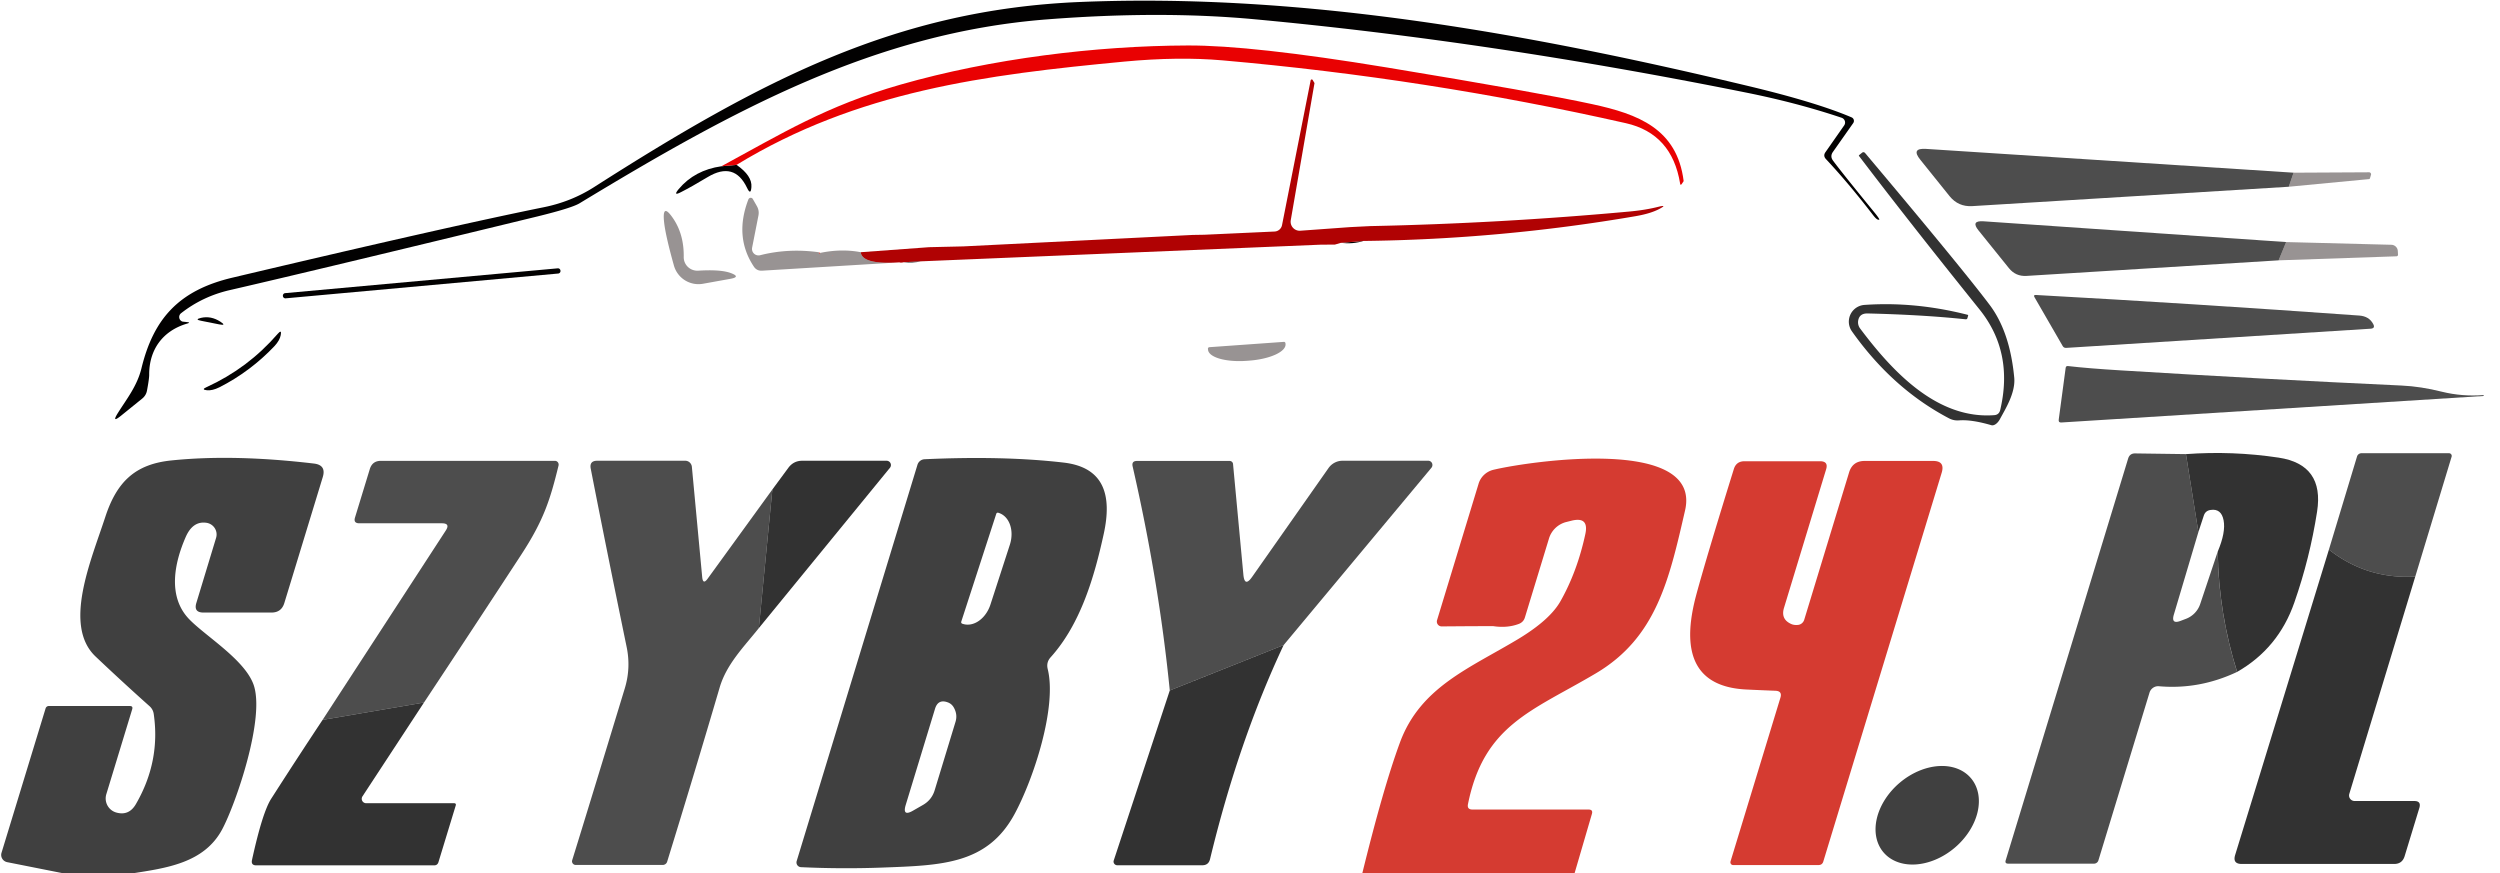 <?xml version="1.0" encoding="UTF-8" standalone="no"?>
<!DOCTYPE svg PUBLIC "-//W3C//DTD SVG 1.1//EN" "http://www.w3.org/Graphics/SVG/1.1/DTD/svg11.dtd">
<svg xmlns="http://www.w3.org/2000/svg" version="1.1" viewBox="0.00 0.00 249.00 87.00">
<g fill="#000000" fill-opacity="0.698">
<path d="
  M 228.44 17.20
  L 227.96 18.60
  L 196.43 20.53
  Q 195.05 20.61 194.18 19.54
  L 191.27 15.92
  Q 190.30 14.73 191.83 14.83
  L 228.44 17.20
  Z"
/>
<path d="
  M 227.70 24.11
  L 226.95 25.93
  L 201.85 27.48
  Q 200.77 27.55 200.09 26.71
  L 197.06 22.95
  Q 196.26 21.96 197.54 22.04
  L 227.70 24.11
  Z"
/>
<path d="
  M 205.44 34.46
  L 202.64 29.61
  Q 202.49 29.36 202.78 29.38
  Q 218.23 30.23 234.99 31.43
  Q 235.96 31.50 236.37 32.27
  Q 236.61 32.71 236.10 32.74
  L 205.79 34.65
  Q 205.55 34.66 205.44 34.46
  Z"
/>
<path d="
  M 243.23 39.02
  Q 245.23 39.51 247.33 39.35
  Q 247.37 39.35 247.38 39.40
  Q 247.38 39.41 247.38 39.42
  Q 247.38 39.44 247.36 39.44
  L 205.31 42.08
  Q 205.00 42.10 205.05 41.79
  L 205.74 36.64
  Q 205.77 36.43 205.98 36.46
  Q 207.95 36.69 211.24 36.89
  Q 225.20 37.75 239.20 38.40
  Q 241.13 38.49 243.23 39.02
  Z"
/>
<path d="
  M 217.72 45.23
  L 218.96 52.99
  L 216.52 61.20
  Q 216.21 62.22 217.21 61.83
  L 217.76 61.62
  A 2.39 2.38 -1.7 0 0 219.14 60.16
  L 220.89 54.93
  Q 220.97 61.05 222.82 66.92
  Q 219.06 68.70 215.04 68.35
  A 0.91 0.90 -78.6 0 0 214.09 68.99
  L 209.00 85.70
  A 0.46 0.46 0.0 0 1 208.56 86.02
  L 200.02 86.02
  Q 199.66 86.02 199.77 85.68
  L 211.96 45.68
  Q 212.12 45.15 212.67 45.16
  L 217.72 45.23
  Z"
/>
<path d="
  M 240.56 57.43
  Q 235.73 57.70 231.96 54.74
  L 234.76 45.47
  A 0.47 0.46 8.3 0 1 235.21 45.14
  L 243.92 45.14
  A 0.27 0.27 0.0 0 1 244.18 45.49
  L 240.56 57.43
  Z"
/>
<path d="
  M 42.23 69.97
  L 32.13 71.70
  L 44.40 52.84
  Q 44.87 52.12 44.01 52.12
  L 35.79 52.12
  Q 35.18 52.12 35.36 51.54
  L 36.83 46.73
  Q 37.08 45.90 37.94 45.90
  L 55.27 45.90
  A 0.38 0.37 -82.8 0 1 55.63 46.37
  C 54.80 49.77 54.15 51.83 51.90 55.27
  Q 47.06 62.68 42.23 69.97
  Z"
/>
<path d="
  M 76.93 48.75
  L 75.58 62.56
  C 74.08 64.44 72.37 66.14 71.68 68.47
  Q 69.21 76.88 66.45 85.82
  A 0.47 0.46 8.3 0 1 66.00 86.15
  L 57.34 86.15
  A 0.37 0.36 8.7 0 1 56.99 85.68
  Q 58.60 80.49 62.23 68.56
  Q 62.85 66.52 62.41 64.42
  Q 60.36 54.48 58.84 46.69
  Q 58.68 45.89 59.49 45.89
  L 68.25 45.89
  A 0.67 0.66 87.1 0 1 68.91 46.49
  L 69.94 57.49
  Q 70.02 58.27 70.48 57.64
  L 76.93 48.75
  Z"
/>
<path d="
  M 127.85 64.25
  L 116.51 68.77
  Q 115.43 57.90 112.81 46.45
  Q 112.69 45.91 113.25 45.91
  L 122.47 45.91
  A 0.34 0.33 -2.8 0 1 122.81 46.21
  L 123.84 57.23
  Q 123.96 58.53 124.71 57.46
  L 132.32 46.62
  A 1.71 1.71 0.0 0 1 133.72 45.89
  L 142.25 45.89
  A 0.43 0.42 -69.9 0 1 142.57 46.59
  L 127.85 64.25
  Z"
/>
</g>
<g fill="#cb0d01" fill-opacity="0.808">
<path d="
  M 81.53 25.12
  Q 81.61 25.15 81.69 25.19
  Q 81.70 25.48 81.53 25.12
  Z"
/>
<path d="
  M 82.92 25.45
  A 0.03 0.03 0.0 0 1 82.89 25.48
  A 0.03 0.03 0.0 0 1 82.86 25.45
  A 0.03 0.03 0.0 0 1 82.89 25.42
  A 0.03 0.03 0.0 0 1 82.92 25.45
  Z"
/>
<path d="
  M 156.82 87.00
  L 135.68 87.00
  Q 137.78 78.44 139.44 73.94
  C 141.48 68.43 146.35 66.57 151.21 63.65
  Q 154.34 61.76 155.40 59.92
  Q 157.09 56.95 157.90 53.19
  Q 158.28 51.43 156.53 51.86
  L 156.01 51.99
  A 2.42 2.42 0.0 0 0 154.28 53.63
  L 151.88 61.50
  Q 151.74 61.96 151.28 62.14
  Q 150.12 62.58 148.70 62.36
  L 146.29 62.37
  L 143.59 62.39
  A 0.48 0.48 0.0 0 1 143.13 61.77
  L 147.27 48.17
  A 2.05 2.02 1.7 0 1 148.75 46.79
  C 152.26 45.95 169.56 43.38 167.83 50.85
  C 166.24 57.77 164.96 63.51 158.94 67.07
  C 152.63 70.81 147.81 72.17 146.21 80.09
  Q 146.10 80.63 146.66 80.63
  L 158.22 80.63
  Q 158.69 80.63 158.55 81.08
  L 156.82 87.00
  Z"
/>
<path d="
  M 176.84 68.80
  Q 175.28 68.74 174.03 68.68
  C 167.98 68.43 167.67 63.96 168.96 59.20
  Q 170.01 55.34 172.69 46.72
  Q 172.93 45.94 173.75 45.94
  L 181.28 45.94
  Q 182.13 45.94 181.88 46.75
  L 177.69 60.53
  Q 177.33 61.70 178.45 62.17
  Q 178.73 62.28 179.10 62.24
  A 0.74 0.72 -84.9 0 0 179.70 61.73
  L 184.17 47.05
  Q 184.52 45.91 185.72 45.91
  L 192.54 45.91
  Q 193.75 45.91 193.39 47.09
  L 181.60 85.81
  Q 181.49 86.16 181.12 86.16
  L 172.62 86.16
  A 0.28 0.27 -81.4 0 1 172.36 85.80
  L 177.33 69.49
  Q 177.53 68.83 176.84 68.80
  Z"
/>
</g>
<g fill="#000000" fill-opacity="0.804">
<path d="
  M 198.34 42.35
  Q 196.35 41.77 195.12 41.87
  Q 194.59 41.91 194.13 41.67
  Q 188.50 38.72 184.45 33.00
  A 1.67 1.67 0.0 0 1 185.70 30.37
  Q 190.73 30.02 195.96 31.35
  Q 196.04 31.37 196.03 31.42
  L 195.96 31.67
  Q 195.92 31.82 195.76 31.80
  Q 191.48 31.35 186.02 31.22
  Q 185.22 31.20 185.08 31.90
  A 1.03 1.02 32.4 0 0 185.27 32.72
  C 188.53 37.07 192.96 41.77 198.62 41.35
  Q 199.10 41.32 199.22 40.84
  Q 200.58 35.07 197.16 30.82
  Q 190.06 21.99 185.16 15.54
  Q 185.12 15.48 185.18 15.44
  L 185.45 15.22
  Q 185.62 15.08 185.77 15.25
  Q 195.31 26.58 198.15 30.34
  Q 200.19 33.03 200.62 37.63
  C 200.75 39.13 199.74 40.73 199.19 41.75
  A 1.00 0.57 -64.9 0 1 198.34 42.35
  Z"
/>
<path d="
  M 222.82 66.92
  Q 220.97 61.05 220.89 54.93
  Q 221.70 53.01 221.47 51.82
  Q 221.24 50.63 220.18 50.79
  Q 219.66 50.86 219.50 51.35
  L 218.96 52.99
  L 217.72 45.23
  Q 222.35 44.89 226.95 45.58
  Q 231.52 46.27 230.78 50.97
  Q 230.06 55.59 228.52 60.00
  Q 226.93 64.57 222.82 66.92
  Z"
/>
<path d="
  M 75.58 62.56
  L 76.93 48.75
  L 78.53 46.58
  Q 79.05 45.89 79.91 45.89
  L 88.30 45.89
  A 0.43 0.43 0.0 0 1 88.64 46.59
  L 75.58 62.56
  Z"
/>
<path d="
  M 231.96 54.74
  Q 235.73 57.70 240.56 57.43
  L 233.99 79.07
  A 0.55 0.55 0.0 0 0 234.52 79.78
  L 240.46 79.78
  Q 241.17 79.78 240.97 80.46
  L 239.50 85.28
  Q 239.26 86.05 238.46 86.05
  L 223.28 86.05
  Q 222.35 86.05 222.62 85.16
  L 231.96 54.74
  Z"
/>
<path d="
  M 127.85 64.25
  Q 123.35 73.83 120.52 85.57
  Q 120.37 86.18 119.75 86.18
  L 111.28 86.18
  A 0.37 0.36 9.1 0 1 110.93 85.70
  L 116.51 68.77
  L 127.85 64.25
  Z"
/>
<path d="
  M 42.23 69.97
  L 36.10 79.32
  A 0.44 0.44 0.0 0 0 36.47 80.00
  L 45.21 80.00
  Q 45.46 80.00 45.39 80.23
  L 43.67 85.87
  Q 43.57 86.19 43.24 86.19
  L 25.53 86.19
  Q 24.98 86.19 25.10 85.65
  Q 26.14 80.90 27.02 79.54
  Q 29.58 75.54 32.13 71.70
  L 42.23 69.97
  Z"
/>
</g>
<g fill="#010000" fill-opacity="0.996">
<path d="
  M 18.17 32.03
  L 18.63 32.08
  Q 19.02 32.12 18.64 32.23
  C 16.17 32.95 14.84 34.88 14.86 37.33
  Q 14.86 37.73 14.64 38.90
  Q 14.55 39.39 14.15 39.71
  L 12.06 41.40
  Q 11.07 42.20 11.75 41.12
  C 12.60 39.76 13.66 38.45 14.09 36.68
  C 15.29 31.75 17.81 28.91 23.17 27.65
  Q 44.67 22.56 54.16 20.64
  Q 56.88 20.09 59.13 18.66
  C 75.92 7.93 89.32 0.97 107.51 0.20
  C 130.02 -0.74 152.67 3.43 174.14 8.57
  Q 180.88 10.18 184.42 11.69
  A 0.38 0.38 0.0 0 1 184.58 12.26
  L 182.56 15.13
  Q 182.25 15.57 182.57 16.00
  Q 183.37 17.09 186.75 21.23
  A 0.76 0.07 50.8 0 1 187.18 21.87
  L 187.17 21.87
  Q 186.98 21.98 186.54 21.40
  Q 184.10 18.23 181.86 15.84
  Q 181.56 15.51 181.82 15.15
  L 183.68 12.49
  A 0.50 0.50 0.0 0 0 183.43 11.73
  Q 178.97 10.23 173.81 9.20
  Q 148.44 4.10 124.97 1.92
  Q 115.60 1.05 104.29 1.93
  C 87.19 3.25 73.06 10.95 57.72 20.25
  Q 56.94 20.72 53.52 21.56
  Q 31.88 26.82 22.91 28.89
  Q 20.19 29.51 18.03 31.20
  A 0.48 0.48 0.0 0 0 18.17 32.03
  Z"
/>
<path d="
  M 71.85 16.56
  L 73.36 16.42
  Q 74.93 17.51 74.84 18.63
  Q 74.78 19.50 74.41 18.72
  Q 73.14 16.04 70.48 17.64
  Q 68.85 18.62 67.84 19.13
  Q 66.98 19.58 67.60 18.83
  Q 69.19 16.94 71.85 16.56
  Z"
/>
<path d="
  M 136.47 22.52
  L 134.48 22.62
  L 136.47 22.52
  Z"
/>
<path d="
  M 119.96 23.38
  L 118.79 23.40
  L 119.96 23.38
  Z"
/>
<path d="
  M 135.79 24.00
  Q 134.77 24.33 133.54 24.19
  L 135.79 24.00
  Z"
/>
<path d="
  M 132.96 24.36
  L 131.54 24.37
  L 132.96 24.36
  Z"
/>
<path d="
  M 95.96 24.54
  L 92.54 24.62
  L 95.96 24.54
  Z"
/>
<path d="
  M 55.824 26.972
  A 0.25 0.25 0.0 0 1 55.597 27.244
  L 28.45 29.714
  A 0.25 0.25 0.0 0 1 28.178 29.488
  L 28.176 29.468
  A 0.25 0.25 0.0 0 1 28.402 29.196
  L 55.55 26.726
  A 0.25 0.25 0.0 0 1 55.822 26.952
  L 55.824 26.972
  Z"
/>
<path d="
  M 20.02 31.66
  Q 21.01 31.43 21.95 32.04
  Q 22.60 32.46 21.84 32.31
  L 20.03 31.95
  Q 19.34 31.82 20.02 31.66
  Z"
/>
<path d="
  M 24.77 36.76
  Q 23.37 37.81 21.84 38.58
  Q 21.15 38.92 20.62 38.87
  Q 20.00 38.81 20.57 38.56
  Q 22.63 37.62 24.41 36.29
  Q 26.19 34.95 27.67 33.24
  Q 28.08 32.77 27.96 33.38
  Q 27.86 33.91 27.34 34.47
  Q 26.16 35.72 24.77 36.76
  Z"
/>
</g>
<path fill="#af0002" fill-opacity="0.992" d="
  M 134.48 22.62
  L 136.47 22.52
  Q 149.44 22.25 162.38 21.06
  Q 163.95 20.91 165.20 20.59
  Q 166.10 20.37 165.29 20.80
  Q 164.42 21.27 162.91 21.53
  Q 149.47 23.84 135.79 24.00
  L 133.54 24.19
  L 132.96 24.36
  L 131.54 24.37
  L 91.71 26.03
  L 90.00 26.12
  Q 89.72 26.19 89.58 26.13
  Q 85.87 26.38 85.73 25.12
  L 92.54 24.62
  L 95.96 24.54
  L 118.79 23.40
  L 119.96 23.38
  L 126.95 23.06
  A 0.79 0.79 0.0 0 0 127.69 22.42
  L 130.54 8.01
  A 0.11 0.11 0.0 0 1 130.75 7.98
  L 130.92 8.27
  Q 130.93 8.28 130.92 8.30
  L 128.56 21.93
  A 0.90 0.90 0.0 0 0 129.51 22.98
  L 134.48 22.62
  Z"
/>
<g fill="#000000" fill-opacity="0.749">
<path d="
  M 91.71 26.03
  Q 90.91 26.23 90.00 26.12
  L 91.71 26.03
  Z"
/>
<path d="
  M 13.11 87.00
  L 6.40 87.00
  L 0.71 85.87
  A 0.74 0.73 14.0 0 1 0.15 84.94
  L 4.54 70.56
  A 0.33 0.33 0.0 0 1 4.86 70.32
  L 12.93 70.32
  Q 13.26 70.32 13.17 70.63
  L 10.59 79.10
  A 1.46 1.45 -73.7 0 0 11.59 80.93
  Q 12.85 81.28 13.54 80.08
  Q 16.00 75.83 15.31 71.10
  Q 15.24 70.65 14.90 70.34
  Q 12.22 67.95 9.52 65.39
  C 6.25 62.29 9.07 55.83 10.49 51.48
  C 11.63 48.00 13.45 46.23 17.07 45.86
  Q 23.25 45.22 31.27 46.17
  Q 32.51 46.32 32.15 47.51
  L 28.32 60.06
  Q 28.03 61.01 27.04 61.01
  L 20.27 61.01
  Q 19.26 61.01 19.56 60.04
  L 21.52 53.58
  A 1.18 1.17 12.8 0 0 20.56 52.07
  Q 19.20 51.87 18.49 53.50
  C 17.36 56.09 16.67 59.44 18.86 61.69
  C 20.48 63.36 24.32 65.67 25.24 68.15
  C 26.46 71.44 23.48 80.09 22.12 82.62
  C 20.31 85.99 16.52 86.46 13.11 87.00
  Z"
/>
<path d="
  M 104.35 66.63
  C 105.29 70.40 102.97 77.53 101.05 81.08
  C 98.33 86.10 93.78 86.19 87.88 86.41
  Q 83.83 86.56 79.78 86.37
  A 0.47 0.47 0.0 0 1 79.35 85.76
  L 91.38 46.29
  A 0.78 0.78 0.0 0 1 92.08 45.74
  Q 99.94 45.38 105.91 46.07
  C 110.06 46.54 110.74 49.44 109.94 53.14
  C 109.02 57.36 107.66 62.12 104.64 65.47
  Q 104.19 65.97 104.35 66.63
  Z
  M 99.23 51.17
  L 95.74 61.92
  A 0.16 0.16 0.0 0 0 95.84 62.12
  L 95.90 62.14
  A 2.68 2.02 -72.0 0 0 98.65 60.21
  L 100.58 54.26
  A 2.68 2.02 -72.0 0 0 99.49 51.09
  L 99.43 51.07
  A 0.16 0.16 0.0 0 0 99.23 51.17
  Z
  M 90.94 80.74
  L 91.95 80.16
  Q 92.80 79.66 93.09 78.72
  L 95.17 71.89
  Q 95.40 71.14 94.97 70.42
  Q 94.76 70.09 94.41 69.96
  Q 93.44 69.59 93.13 70.59
  L 90.21 80.17
  Q 89.85 81.37 90.94 80.74
  Z"
/>
<path d="
  M 148.70 62.36
  L 146.29 62.37
  L 148.70 62.36
  Z"
/>
<path d="
  M 196.305 77.507
  A 5.71 4.24 -40.3 0 1 194.692 84.434
  A 5.71 4.24 -40.3 0 1 187.595 84.893
  A 5.71 4.24 -40.3 0 1 189.208 77.966
  A 5.71 4.24 -40.3 0 1 196.305 77.507
  Z"
/>
</g>
<g fill="#0c0102" fill-opacity="0.424">
<path d="
  M 227.96 18.60
  L 228.44 17.20
  L 235.96 17.16
  A 0.20 0.20 0.0 0 1 236.15 17.42
  L 236.05 17.75
  Q 236.03 17.83 235.94 17.84
  L 227.96 18.60
  Z"
/>
<path d="
  M 81.53 25.12
  Q 81.70 25.48 81.69 25.19
  Q 83.82 24.75 85.73 25.12
  Q 85.87 26.38 89.58 26.13
  L 75.90 26.96
  Q 75.37 26.99 75.08 26.55
  Q 73.11 23.58 74.54 19.86
  A 0.25 0.24 -50.1 0 1 74.98 19.82
  L 75.38 20.52
  Q 75.64 20.97 75.54 21.47
  L 74.91 24.67
  A 0.65 0.65 0.0 0 0 75.71 25.42
  Q 78.50 24.71 81.53 25.12
  Z
  M 82.92 25.45
  A 0.03 0.03 0.0 0 0 82.89 25.42
  A 0.03 0.03 0.0 0 0 82.86 25.45
  A 0.03 0.03 0.0 0 0 82.89 25.48
  A 0.03 0.03 0.0 0 0 82.92 25.45
  Z"
/>
<path d="
  M 68.10 25.60
  A 1.36 1.34 -1.4 0 0 69.54 26.96
  Q 71.79 26.82 72.80 27.20
  Q 73.81 27.58 72.75 27.77
  L 70.03 28.26
  A 2.54 2.54 0.0 0 1 67.12 26.44
  Q 66.30 23.51 66.15 22.18
  Q 65.91 20.04 67.10 21.84
  Q 68.13 23.41 68.10 25.60
  Z"
/>
<path d="
  M 226.95 25.93
  L 227.70 24.11
  L 238.18 24.38
  A 0.66 0.65 -0.5 0 1 238.82 25.00
  L 238.84 25.32
  Q 238.86 25.53 238.65 25.53
  L 226.95 25.93
  Z"
/>
<path d="
  M 127.87 34.05
  A 0.15 0.15 0.0 0 1 128.03 34.18
  L 128.04 34.27
  A 3.74 1.38 -4.1 0 1 124.41 35.92
  L 124.15 35.94
  A 3.74 1.38 -4.1 0 1 120.32 34.83
  L 120.31 34.74
  A 0.15 0.15 0.0 0 1 120.45 34.58
  L 127.87 34.05
  Z"
/>
</g>
<path fill="#e90001" fill-opacity="0.996" d="
  M 73.36 16.42
  L 71.85 16.56
  C 77.83 13.33 82.24 10.56 89.72 8.42
  C 98.75 5.84 109.13 4.56 118.28 4.53
  Q 124.66 4.50 138.13 6.72
  Q 153.32 9.23 158.57 10.37
  C 163.15 11.36 167.03 12.81 167.69 18.02
  Q 167.69 18.04 167.68 18.06
  L 167.50 18.33
  Q 167.37 18.50 167.34 18.29
  Q 166.53 13.31 161.94 12.27
  Q 142.17 7.80 121.74 6.01
  Q 117.40 5.63 112.03 6.13
  C 98.09 7.45 85.41 9.07 73.36 16.42
  Z"
/>
</svg>

